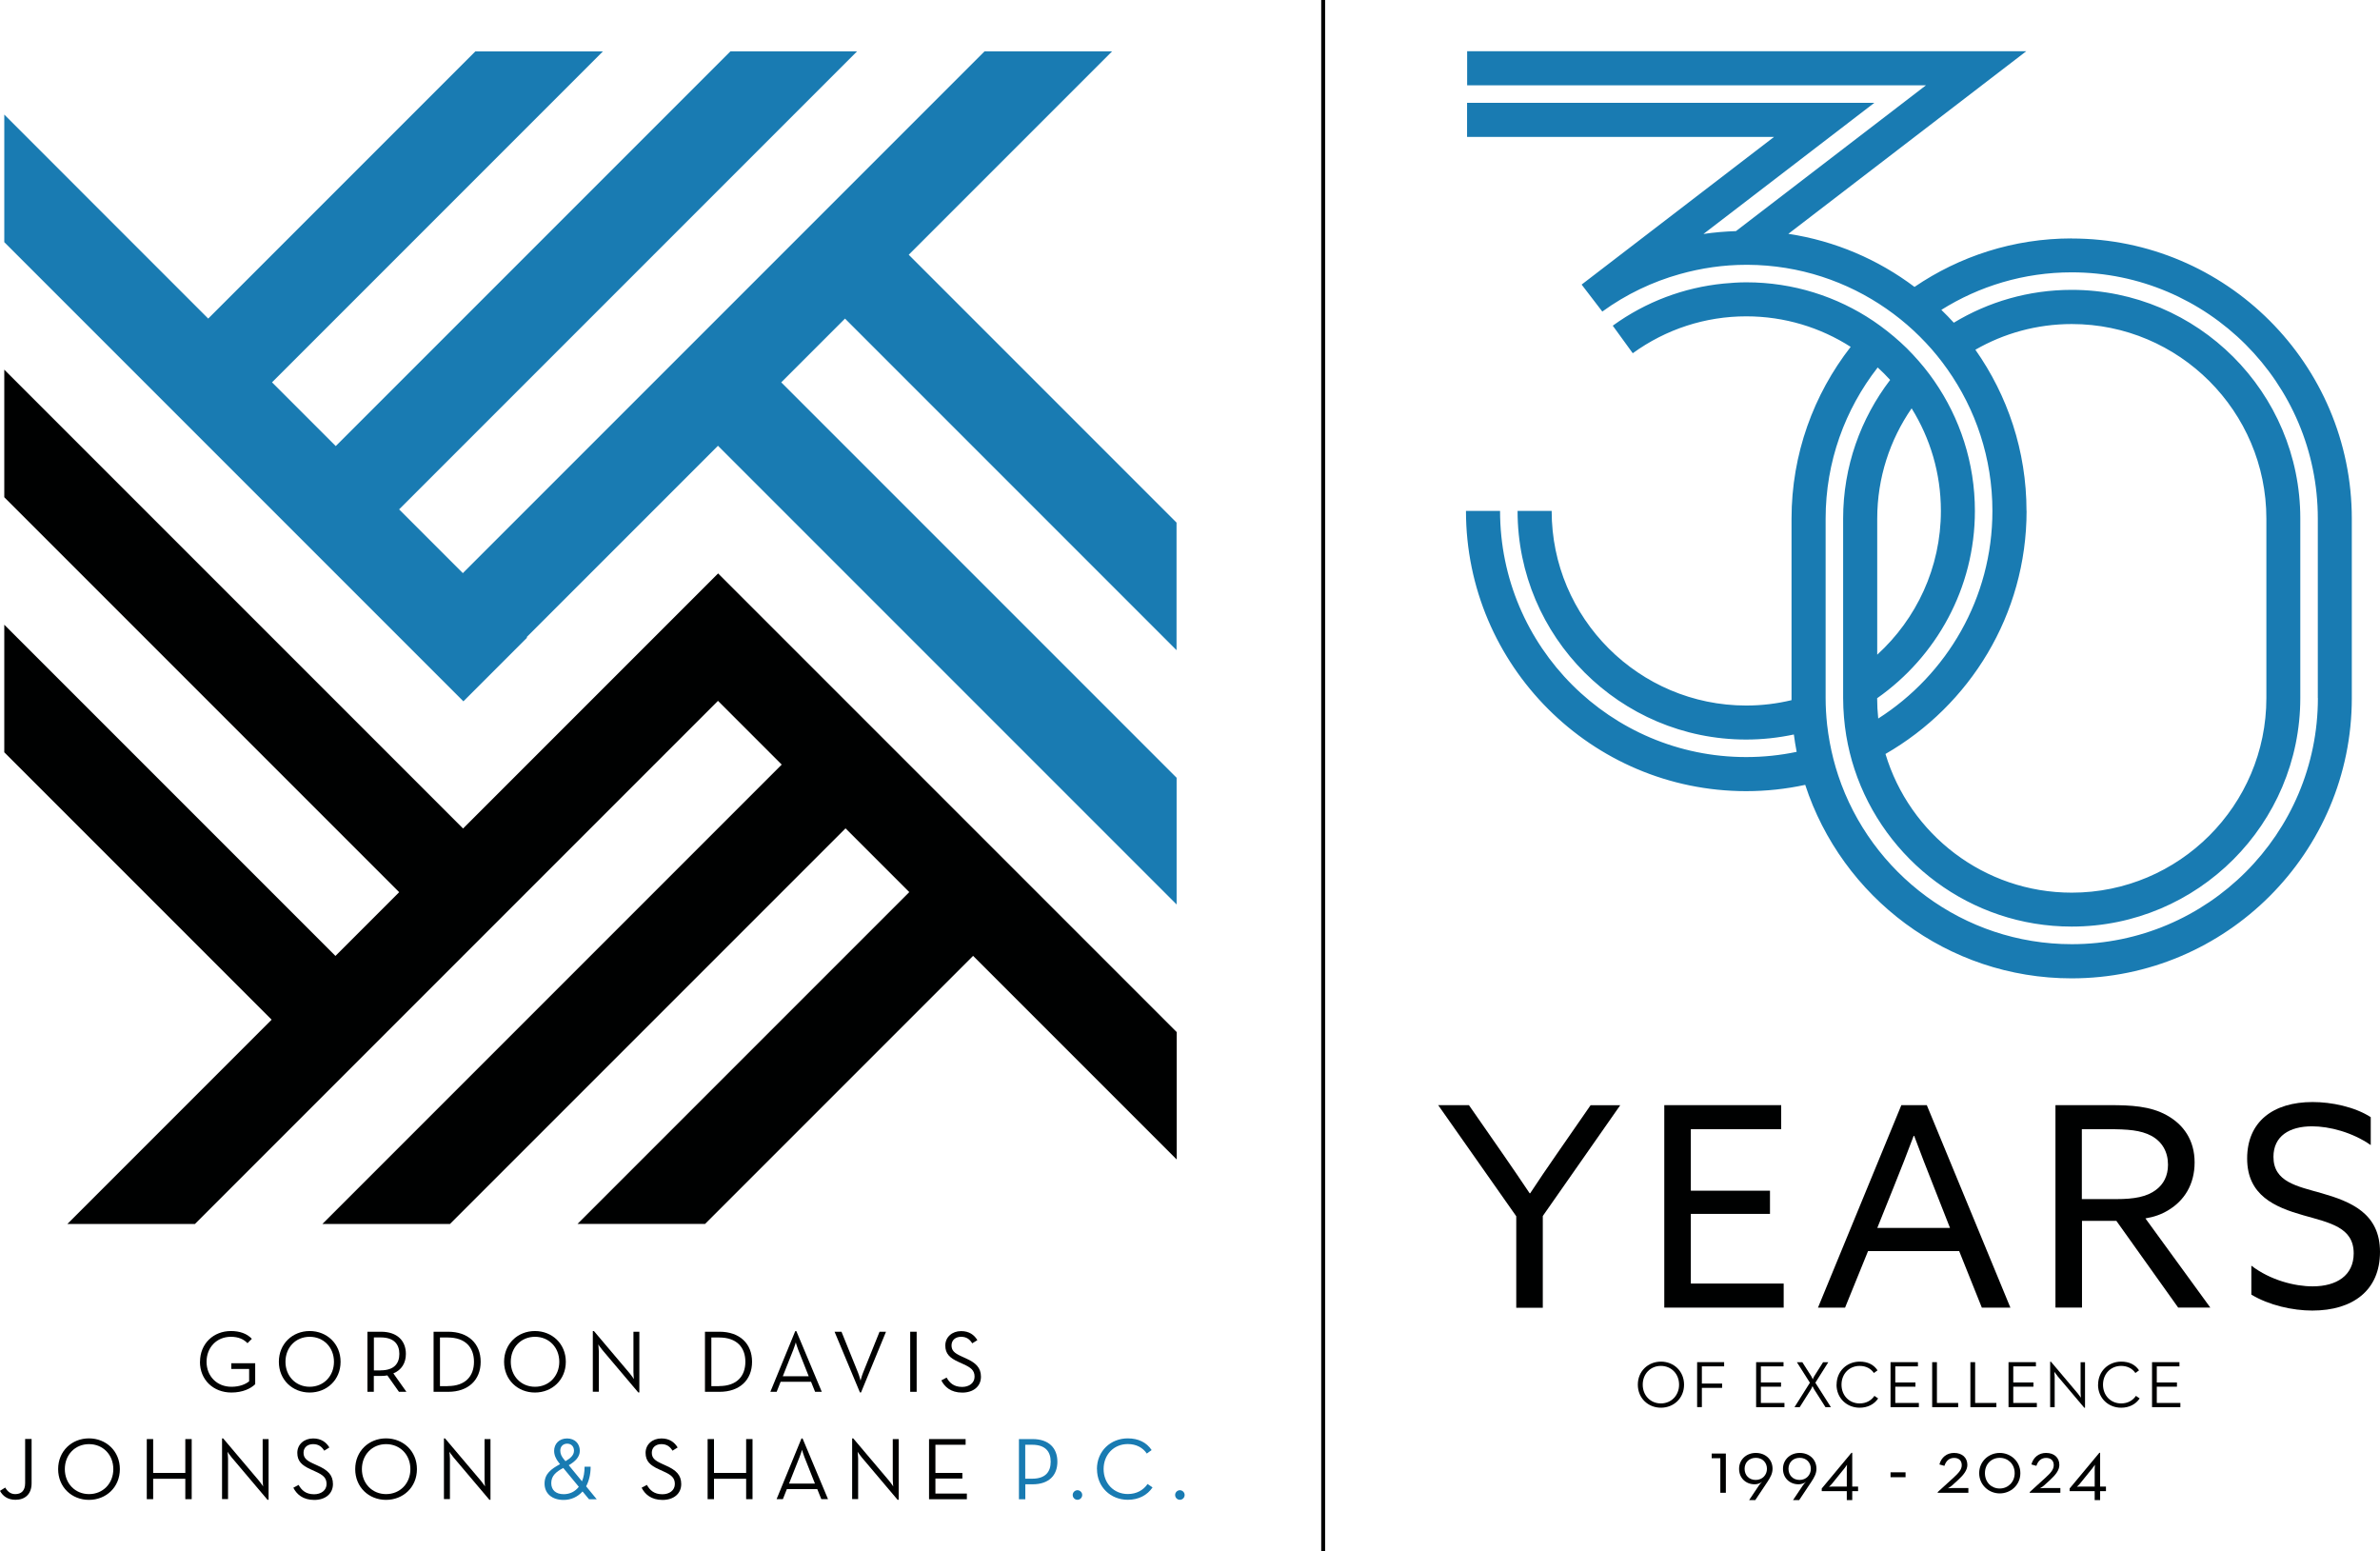 <?xml version="1.0" encoding="UTF-8"?>
<svg id="Artwork" xmlns="http://www.w3.org/2000/svg" viewBox="0 0 305.8 199.3">
  <defs>
    <style>
      .cls-1 {
        fill: #197bb2;
      }

      .cls-1, .cls-2 {
        stroke-width: 0px;
      }

      .cls-2 {
        fill: #000101;
      }
    </style>
  </defs>
  <g>
    <path class="cls-2" d="M151.18,132.58c-2.02-2.02-9.23-9.23-17.96-17.96h0l-8.19-8.19h0c-2.73-2.73-5.49-5.49-8.19-8.19h0c-7.69-7.69-6.06-6.06-8.19-8.19h0c-3-3-5.79-5.79-8.19-8.19,0,0,0,0,0,0l-8.19-8.19c-5.73,5.73-18.63,18.63-32.77,32.77C42.22,89.16,4.96,51.9.55,47.49v16.39c3.79,3.79,35.19,35.19,50.74,50.74-2.74,2.74-5.49,5.49-8.19,8.19C24.36,104.07,14.6,94.31.55,80.26v16.39c1.93,1.93,22.49,22.49,34.35,34.35-11.47,11.47-21.41,21.41-26.25,26.25h16.39c1.75-1.75,8.85-8.85,18.05-18.05h0c9.51-9.51,20.61-20.61,24.58-24.58h0c9.37-9.37,18.33-18.33,24.58-24.58,2.49,2.49,5.25,5.25,8.19,8.19-17.28,17.28-54.6,54.6-59.02,59.02h16.39c3.79-3.79,35.26-35.26,50.83-50.83,2.69,2.69,5.43,5.43,8.19,8.19-18.75,18.76-28.58,28.58-42.63,42.63h16.39c1.93-1.93,22.55-22.55,34.44-34.44,10.64,10.64,20.52,20.52,26.16,26.16v-16.39Z"/>
    <path class="cls-1" d="M151.18,116.19v-16.27c-3.8-3.8-35.24-35.24-50.8-50.8,2.74-2.74,5.48-5.48,8.19-8.19,9.06,9.06,24.52,24.52,42.6,42.6v-16.39c-1.93-1.93-22.53-22.53-34.41-34.41,11.42-11.42,21.31-21.31,26.13-26.13h-16.39c-3,3-30.76,30.76-34.32,34.32h0c-.86.86-1.87,1.87-8.13,8.13h0c-9.37,9.37-18.33,18.33-24.58,24.58-2.48-2.48-5.24-5.24-8.19-8.19,17.24-17.24,54.43-54.43,58.84-58.84h-16.27c-3.8,3.8-35.17,35.17-50.71,50.71-2.68-2.68-5.43-5.43-8.19-8.19,9.04-9.04,24.44-24.44,42.51-42.51h-16.39c-1.93,1.93-22.46,22.46-34.32,34.32C16.16,30.33,6.28,20.45.55,14.72v16.39c4.58,4.58,35.27,35.27,50.74,50.74h0s8.24,8.24,8.25,8.25l8.19-8.19s-.04-.04-.06-.06c6.49-6.49,15.25-15.25,24.58-24.58,17.26,17.26,54.52,54.52,58.93,58.93Z"/>
    <g>
      <g>
        <path class="cls-2" d="M25.7,174.95c0-2.33,1.73-3.95,3.97-3.95,1.11,0,2.06.32,2.69,1l-.56.56c-.5-.52-1.18-.82-2.14-.82-1.82,0-3.12,1.37-3.12,3.21s1.32,3.21,3.19,3.21c1.06,0,1.81-.32,2.28-.7v-1.59h-2.29v-.73h3.07v2.69c-.57.56-1.6,1.07-3.06,1.07-2.31,0-4.04-1.62-4.04-3.95Z"/>
        <path class="cls-2" d="M35.83,174.95c0-2.33,1.77-3.95,3.96-3.95s3.97,1.62,3.97,3.95-1.77,3.95-3.97,3.95-3.96-1.62-3.96-3.95ZM42.91,174.95c0-1.84-1.32-3.21-3.12-3.21s-3.11,1.37-3.11,3.21,1.32,3.21,3.11,3.21,3.12-1.37,3.12-3.21Z"/>
        <path class="cls-2" d="M52.23,178.81h-.97l-1.49-2.11c-.26.05-.55.07-.82.07h-.92v2.04h-.82v-7.72h1.74c2.11,0,3.2,1.18,3.2,2.85,0,1.16-.55,2.07-1.61,2.5l1.68,2.37ZM48.91,176.05c1.75,0,2.4-.9,2.4-2.11s-.66-2.12-2.4-2.12h-.87v4.24h.87Z"/>
        <path class="cls-2" d="M55.71,171.09h1.87c2.58,0,4.18,1.52,4.18,3.86s-1.59,3.86-4.18,3.86h-1.87v-7.72ZM57.53,178.07c2.28,0,3.37-1.28,3.37-3.12s-1.09-3.12-3.37-3.12h-1v6.25h1Z"/>
        <path class="cls-2" d="M64.77,174.95c0-2.33,1.77-3.95,3.96-3.95s3.97,1.62,3.97,3.95-1.77,3.95-3.97,3.95-3.96-1.62-3.96-3.95ZM71.86,174.95c0-1.84-1.32-3.21-3.12-3.21s-3.11,1.37-3.11,3.21,1.32,3.21,3.11,3.21,3.12-1.37,3.12-3.21Z"/>
        <path class="cls-2" d="M77.4,173.44c-.22-.26-.53-.72-.53-.72,0,0,.07.55.07.87v5.21h-.77v-7.8h.14l4.61,5.45c.22.26.53.72.53.72,0,0-.06-.55-.06-.87v-5.21h.76v7.8h-.14l-4.61-5.45Z"/>
        <path class="cls-2" d="M90.58,171.09h1.87c2.58,0,4.18,1.52,4.18,3.86s-1.59,3.86-4.18,3.86h-1.87v-7.72ZM92.4,178.07c2.28,0,3.37-1.28,3.37-3.12s-1.09-3.12-3.37-3.12h-1v6.25h1Z"/>
        <path class="cls-2" d="M102.18,171.01h.14l3.27,7.8h-.86l-.52-1.29h-3.91l-.51,1.29h-.81l3.2-7.8ZM103.91,176.81l-1.36-3.43c-.15-.36-.3-.92-.3-.92,0,0-.16.56-.31.92l-1.36,3.43h3.33Z"/>
        <path class="cls-2" d="M107.23,171.09h.89l2.12,5.24c.16.39.33,1.04.33,1.04,0,0,.17-.66.33-1.04l2.11-5.24h.83l-3.21,7.8h-.14l-3.26-7.8Z"/>
        <path class="cls-2" d="M116.95,171.09h.83v7.72h-.83v-7.72Z"/>
        <path class="cls-2" d="M120.95,177.34l.68-.36c.36.65.9,1.2,1.99,1.2.9,0,1.6-.5,1.6-1.32s-.49-1.18-1.45-1.61l-.61-.28c-1.1-.5-1.7-1.03-1.7-2.11s.87-1.85,2.03-1.85c1.03,0,1.68.48,2.09,1.16l-.66.41c-.3-.48-.7-.84-1.43-.84s-1.23.44-1.23,1.1.36.99,1.23,1.39l.61.28c1.28.57,1.94,1.2,1.94,2.36,0,1.27-1.01,2.04-2.4,2.04-1.48,0-2.28-.75-2.69-1.57Z"/>
      </g>
      <g>
        <path class="cls-2" d="M0,191.53l.67-.42c.3.51.69.84,1.29.84.76,0,1.27-.42,1.27-1.41v-5.67h.83v5.69c0,1.42-.87,2.12-2.07,2.12-1.03,0-1.65-.51-2-1.16Z"/>
        <path class="cls-2" d="M7.47,188.74c0-2.33,1.77-3.95,3.96-3.95s3.97,1.62,3.97,3.95-1.77,3.95-3.97,3.95-3.96-1.62-3.96-3.95ZM14.56,188.74c0-1.84-1.32-3.21-3.12-3.21s-3.11,1.37-3.11,3.21,1.32,3.21,3.11,3.21,3.12-1.37,3.12-3.21Z"/>
        <path class="cls-2" d="M18.86,184.88h.82v4.35h4.13v-4.35h.82v7.72h-.82v-2.62h-4.13v2.62h-.82v-7.72Z"/>
        <path class="cls-2" d="M29.76,187.23c-.22-.26-.53-.72-.53-.72,0,0,.07.55.07.87v5.21h-.77v-7.8h.14l4.61,5.45c.22.26.53.72.53.72,0,0-.06-.55-.06-.87v-5.21h.76v7.8h-.14l-4.61-5.45Z"/>
        <path class="cls-2" d="M37.69,191.13l.68-.36c.36.65.9,1.2,1.99,1.2.9,0,1.6-.5,1.6-1.32s-.49-1.18-1.45-1.61l-.61-.28c-1.1-.5-1.7-1.03-1.7-2.11s.87-1.85,2.03-1.85c1.03,0,1.68.48,2.09,1.16l-.66.41c-.3-.48-.7-.84-1.43-.84s-1.23.44-1.23,1.1.36.99,1.23,1.39l.61.28c1.28.57,1.94,1.2,1.94,2.36,0,1.27-1.01,2.04-2.4,2.04-1.48,0-2.28-.75-2.69-1.57Z"/>
        <path class="cls-2" d="M45.64,188.74c0-2.33,1.77-3.95,3.96-3.95s3.97,1.62,3.97,3.95-1.77,3.95-3.97,3.95-3.96-1.62-3.96-3.95ZM52.73,188.74c0-1.84-1.32-3.21-3.12-3.21s-3.11,1.37-3.11,3.21,1.32,3.21,3.11,3.21,3.12-1.37,3.12-3.21Z"/>
        <path class="cls-2" d="M58.27,187.23c-.22-.26-.53-.72-.53-.72,0,0,.07.55.07.87v5.21h-.77v-7.8h.14l4.61,5.45c.22.26.53.72.53.72,0,0-.06-.55-.06-.87v-5.21h.76v7.8h-.14l-4.61-5.45Z"/>
        <path class="cls-2" d="M82.44,191.13l.68-.36c.36.65.9,1.2,1.99,1.2.9,0,1.6-.5,1.6-1.32s-.49-1.18-1.45-1.61l-.61-.28c-1.1-.5-1.7-1.03-1.7-2.11s.87-1.85,2.03-1.85c1.03,0,1.68.48,2.09,1.16l-.66.41c-.3-.48-.7-.84-1.43-.84s-1.23.44-1.23,1.1.36.99,1.23,1.39l.61.28c1.28.57,1.94,1.2,1.94,2.36,0,1.27-1.01,2.04-2.4,2.04-1.48,0-2.28-.75-2.69-1.57Z"/>
        <path class="cls-2" d="M90.92,184.88h.82v4.35h4.13v-4.35h.82v7.72h-.82v-2.62h-4.13v2.62h-.82v-7.72Z"/>
        <path class="cls-2" d="M102.98,184.8h.14l3.27,7.8h-.86l-.52-1.29h-3.91l-.51,1.29h-.81l3.2-7.8ZM104.71,190.6l-1.36-3.43c-.15-.36-.3-.92-.3-.92,0,0-.16.56-.31.92l-1.36,3.43h3.33Z"/>
        <path class="cls-2" d="M110.72,187.23c-.22-.26-.53-.72-.53-.72,0,0,.07.55.07.87v5.21h-.77v-7.8h.14l4.61,5.45c.22.26.53.72.53.72,0,0-.06-.55-.06-.87v-5.21h.76v7.8h-.14l-4.61-5.45Z"/>
        <path class="cls-2" d="M119.37,184.88h4.7v.73h-3.88v3.62h3.46v.72h-3.46v1.93h4.04v.73h-4.86v-7.72Z"/>
        <g>
          <path class="cls-1" d="M74.78,190.3c.22-.52.33-1.15.33-1.87h.78c0,1-.22,1.84-.58,2.52l1.36,1.66h-.99l-.83-1c-.62.7-1.48,1.09-2.43,1.09-1.5,0-2.45-.83-2.45-2.1s.86-1.88,1.99-2.5l-.14-.17c-.42-.52-.62-1.03-.62-1.54,0-.9.65-1.59,1.66-1.59s1.64.68,1.64,1.58c0,.78-.56,1.36-1.42,1.86l1.7,2.07ZM72.37,188.59c-.92.5-1.54,1-1.54,1.95,0,.89.59,1.42,1.6,1.42.78,0,1.46-.33,1.94-.95l-2-2.42ZM73.75,186.37c0-.55-.36-.9-.87-.9s-.89.34-.89.9c0,.41.17.75.45,1.09l.22.26c.66-.39,1.09-.78,1.09-1.35Z"/>
          <path class="cls-1" d="M130.92,184.88h1.75c2.11,0,3.19,1.17,3.19,2.91s-1.08,2.9-3.19,2.9h-.93v1.92h-.82v-7.72ZM132.62,189.97c1.74,0,2.38-.91,2.38-2.18s-.65-2.18-2.38-2.18h-.89v4.36h.89Z"/>
          <path class="cls-1" d="M137.83,192.06c0-.35.3-.61.61-.61s.61.26.61.61-.28.62-.61.62-.61-.27-.61-.62Z"/>
          <path class="cls-1" d="M140.94,188.74c0-2.33,1.77-3.95,3.96-3.95,1.36,0,2.41.51,3.07,1.5l-.62.45c-.5-.74-1.33-1.22-2.44-1.22-1.81,0-3.11,1.37-3.11,3.21s1.31,3.21,3.11,3.21c1.12,0,1.99-.49,2.54-1.29l.64.44c-.68,1-1.79,1.59-3.18,1.59-2.19,0-3.96-1.62-3.96-3.95Z"/>
          <path class="cls-1" d="M150.99,192.06c0-.35.3-.61.61-.61s.61.26.61.61-.28.62-.61.62-.61-.27-.61-.62Z"/>
        </g>
      </g>
    </g>
  </g>
  <rect class="cls-2" x="169.76" width=".5" height="199.3"/>
  <g>
    <g>
      <path class="cls-2" d="M194.81,156.24l-10.02-14.26h3.95l4.42,6.36c1.11,1.62,2.26,3.27,3.38,4.96h.07c1.08-1.65,2.19-3.27,3.38-4.99l4.38-6.32h3.81l-9.95,14.23v11.79h-3.41v-11.75Z"/>
      <path class="cls-2" d="M213.84,141.98h15.02v3.09h-11.61v7.9h10.17v2.98h-10.17v8.95h11.93v3.09h-15.34v-26.01Z"/>
      <path class="cls-2" d="M244.3,141.98h3.27l10.74,26.01h-3.67l-2.91-7.26h-11.71l-2.95,7.26h-3.48l10.71-26.01ZM241.21,157.75h9.34l-2.12-5.39c-.83-2.08-1.69-4.31-2.48-6.43h-.07c-.79,2.12-1.65,4.31-2.55,6.54l-2.12,5.28Z"/>
      <path class="cls-2" d="M264.09,141.98h7.04c2.62,0,5.14.11,7.26,1.29,2.16,1.19,3.59,3.2,3.59,6.07s-1.37,4.92-3.34,6.11c-.93.58-1.9.9-2.98,1.08l8.34,11.46h-4.13l-7.94-11.14h-4.42v11.14h-3.41v-26.01ZM271.92,154.05c2.3,0,3.92-.29,5.1-1.19.97-.72,1.54-1.8,1.54-3.23,0-1.65-.75-2.95-2.12-3.7-1.4-.75-3.05-.86-5.57-.86h-3.38v8.98h4.42Z"/>
      <path class="cls-2" d="M289.27,162.6c2.44,1.87,5.57,2.66,7.87,2.66,3.09,0,5.28-1.4,5.28-4.24,0-3.34-3.05-3.92-6.47-4.89-3.66-1.04-7.22-2.55-7.22-7.29s3.34-7.26,8.41-7.26c2.44,0,5.39.61,7.47,1.94v3.59c-2.37-1.65-5.32-2.41-7.54-2.41-2.91,0-4.96,1.26-4.96,3.92,0,3.23,3.02,3.77,6.18,4.67,3.77,1.08,7.51,2.59,7.51,7.54s-3.49,7.54-8.7,7.54c-2.52,0-5.57-.68-7.83-2.05v-3.74Z"/>
    </g>
    <g>
      <path class="cls-2" d="M210.44,177.89c0-1.74,1.33-2.96,2.97-2.96s2.97,1.22,2.97,2.96-1.33,2.96-2.97,2.96-2.97-1.22-2.97-2.96ZM215.74,177.89c0-1.38-.99-2.41-2.34-2.41s-2.33,1.03-2.33,2.41.99,2.41,2.33,2.41,2.34-1.03,2.34-2.41Z"/>
      <path class="cls-2" d="M218.05,175h3.48v.54h-2.86v2.21h2.6v.55h-2.6v2.47h-.61v-5.78Z"/>
      <path class="cls-2" d="M225.64,175h3.52v.54h-2.91v2.07h2.59v.54h-2.59v2.09h3.03v.54h-3.64v-5.78Z"/>
      <path class="cls-2" d="M232.55,177.64l-1.67-2.63h.7l1.15,1.8c.09.15.19.4.19.4,0,0,.08-.25.18-.4l1.14-1.8h.67l-1.66,2.63,2,3.14h-.7l-1.47-2.31c-.08-.14-.19-.37-.2-.4,0,0-.09.25-.18.4l-1.46,2.31h-.67l1.98-3.14Z"/>
      <path class="cls-2" d="M235.98,177.89c0-1.74,1.33-2.96,2.97-2.96,1.02,0,1.8.38,2.29,1.12l-.47.34c-.37-.55-1-.91-1.83-.91-1.35,0-2.33,1.03-2.33,2.41s.98,2.41,2.33,2.41c.84,0,1.49-.37,1.9-.97l.48.33c-.51.75-1.34,1.19-2.38,1.19-1.64,0-2.97-1.22-2.97-2.96Z"/>
      <path class="cls-2" d="M242.91,175h3.52v.54h-2.91v2.07h2.59v.54h-2.59v2.09h3.03v.54h-3.64v-5.78Z"/>
      <path class="cls-2" d="M248.26,175h.61v5.24h2.73v.54h-3.34v-5.78Z"/>
      <path class="cls-2" d="M253.17,175h.61v5.24h2.73v.54h-3.34v-5.78Z"/>
      <path class="cls-2" d="M258.07,175h3.52v.54h-2.91v2.07h2.59v.54h-2.59v2.09h3.03v.54h-3.64v-5.78Z"/>
      <path class="cls-2" d="M264.35,176.76c-.15-.18-.37-.48-.4-.53,0,.04.05.42.05.65v3.9h-.58v-5.84h.1l3.45,4.08c.15.19.37.5.4.54,0-.02-.04-.41-.04-.65v-3.9h.57v5.84h-.1l-3.45-4.08Z"/>
      <path class="cls-2" d="M269.58,177.89c0-1.74,1.33-2.96,2.97-2.96,1.02,0,1.8.38,2.29,1.12l-.47.34c-.37-.55-1-.91-1.83-.91-1.35,0-2.33,1.03-2.33,2.41s.98,2.41,2.33,2.41c.84,0,1.49-.37,1.9-.97l.48.33c-.51.75-1.34,1.19-2.38,1.19-1.64,0-2.97-1.22-2.97-2.96Z"/>
      <path class="cls-2" d="M276.51,175h3.52v.54h-2.91v2.07h2.59v.54h-2.59v2.09h3.03v.54h-3.64v-5.78Z"/>
      <path class="cls-2" d="M221.04,187.34h-1.11v-.6h1.82v5.04h-.71v-4.44Z"/>
      <path class="cls-2" d="M226.02,190.81c.12-.18.31-.36.4-.44-.26.2-.63.32-.96.32-1.15,0-2.01-.81-2.01-1.99s.93-2.04,2.15-2.04,2.15.82,2.15,2.03c0,.61-.27,1.1-.66,1.69l-1.56,2.34h-.79l1.28-1.91ZM227.03,188.7c0-.8-.57-1.41-1.43-1.41s-1.44.59-1.44,1.41.56,1.43,1.43,1.43,1.44-.66,1.44-1.43Z"/>
      <path class="cls-2" d="M231.66,190.81c.12-.18.31-.36.4-.44-.26.2-.63.32-.96.32-1.15,0-2.01-.81-2.01-1.99s.93-2.04,2.15-2.04,2.15.82,2.15,2.03c0,.61-.27,1.1-.66,1.69l-1.56,2.34h-.79l1.28-1.91ZM232.67,188.7c0-.8-.57-1.41-1.43-1.41s-1.44.59-1.44,1.41.56,1.43,1.43,1.43,1.44-.66,1.44-1.43Z"/>
      <path class="cls-2" d="M238.74,190.98v.59h-.75v1.15h-.7v-1.15h-3.22v-.34l3.82-4.59h.1v4.34h.75ZM237.29,188.71c0-.21.03-.53.03-.53,0,0-.16.24-.3.42l-1.66,2.05c-.15.18-.36.36-.36.36,0,0,.26-.03.48-.03h1.81v-2.27Z"/>
      <path class="cls-2" d="M242.91,189.15h1.93v.63h-1.93v-.63Z"/>
      <path class="cls-2" d="M248.97,191.69l2.03-1.85c.67-.61,1.06-1.05,1.06-1.61,0-.62-.41-.93-.98-.93-.61,0-1.03.36-1.25,1.02l-.64-.18c.24-.92.96-1.48,1.88-1.48,1.06,0,1.71.62,1.71,1.54,0,.69-.5,1.3-1.22,1.96l-.76.69c-.18.17-.52.35-.52.35,0,0,.37-.03.56-.03h2.07v.61h-3.94v-.09Z"/>
      <path class="cls-2" d="M254.3,189.26c0-1.52,1.23-2.6,2.64-2.6s2.65,1.08,2.65,2.6-1.23,2.6-2.65,2.6-2.64-1.11-2.64-2.6ZM258.86,189.26c0-1.17-.85-1.97-1.92-1.97s-1.9.8-1.9,1.97.83,1.97,1.9,1.97,1.92-.83,1.92-1.97Z"/>
      <path class="cls-2" d="M260.79,191.69l2.03-1.85c.67-.61,1.06-1.05,1.06-1.61,0-.62-.41-.93-.98-.93-.61,0-1.03.36-1.25,1.02l-.64-.18c.24-.92.96-1.48,1.88-1.48,1.06,0,1.71.62,1.71,1.54,0,.69-.5,1.3-1.22,1.96l-.76.69c-.18.17-.52.35-.52.35,0,0,.37-.03.56-.03h2.07v.61h-3.94v-.09Z"/>
      <path class="cls-2" d="M270.59,190.98v.59h-.75v1.15h-.7v-1.15h-3.22v-.34l3.82-4.59h.1v4.34h.75ZM269.14,188.71c0-.21.03-.53.03-.53,0,0-.16.24-.3.42l-1.66,2.05c-.15.18-.36.36-.36.36,0,0,.26-.03.48-.03h1.81v-2.27Z"/>
    </g>
    <path class="cls-1" d="M266.2,30.63c-7.49,0-14.44,2.3-20.21,6.23-4.66-3.51-10.19-5.91-16.21-6.82l30.57-23.46h-71.84v4.38h58.95l-24.41,18.73c-1.41.05-2.81.16-4.18.37l21.96-16.85h-52.33v4.38h39.44l-24.72,18.97,2.66,3.47.02-.02h0c3.05-2.21,6.41-3.81,9.95-4.8,2.75-.77,5.6-1.19,8.52-1.19.07,0,.14,0,.22,0,6.61.04,12.74,2.13,17.8,5.65,1.22.85,2.38,1.78,3.46,2.78.55.51,1.08,1.04,1.6,1.59,1,1.06,1.92,2.2,2.76,3.39,3.64,5.15,5.79,11.43,5.79,18.21,0,11.2-5.86,21.05-14.67,26.67-.09-.86-.14-1.73-.14-2.61,7.58-5.32,12.56-14.12,12.56-24.06,0-6.19-1.93-11.94-5.21-16.68-.83-1.21-1.76-2.34-2.76-3.41-.51-.55-1.04-1.08-1.6-1.58-1.09-.99-2.25-1.9-3.47-2.73-4.67-3.14-10.29-4.97-16.33-4.97-.98,0-1.95.07-2.92.16-5.11.51-9.98,2.33-14.21,5.39,0,0-.02.01-.03.02l2.57,3.54c4.28-3.1,9.33-4.74,14.59-4.74,4.93,0,9.53,1.44,13.41,3.92-4.75,6.1-7.6,13.76-7.6,22.08v23.05c0,.09,0,.17,0,.26-1.87.45-3.82.69-5.82.69-13.78,0-25-11.21-25-25h-4.38c0,16.2,13.18,29.37,29.37,29.37,2.1,0,4.15-.23,6.13-.65.1.75.21,1.49.36,2.23-2.1.44-4.26.67-6.49.67-17.44,0-31.62-14.19-31.62-31.62h-4.38c0,19.85,16.15,36,36,36,2.6,0,5.14-.28,7.59-.81,4.7,14.41,18.26,24.86,34.23,24.86,19.85,0,36-16.15,36-36v-23.05c0-19.85-16.15-36-36-36ZM260.38,65.63c0-7.7-2.44-14.84-6.57-20.7,3.66-2.1,7.88-3.3,12.39-3.3,13.78,0,25,11.21,25,25v23.05c0,13.79-11.21,25-25,25-11.29,0-20.85-7.52-23.94-17.82,10.82-6.22,18.13-17.88,18.13-31.23ZM249.38,65.63c0,7.31-3.16,13.9-8.18,18.48v-17.48c0-5.26,1.64-10.14,4.42-14.17,2.38,3.83,3.76,8.34,3.76,13.17ZM297.82,89.68c0,17.44-14.19,31.62-31.62,31.62-13.96,0-25.83-9.1-30.01-21.67-.46-1.38-.82-2.8-1.09-4.25-.14-.75-.25-1.51-.34-2.28-.12-1.13-.19-2.27-.19-3.42v-23.05c0-7.32,2.5-14.05,6.69-19.42.56.51,1.09,1.04,1.6,1.6-3.78,4.95-6.04,11.12-6.04,17.81v23.05c0,.84.04,1.67.11,2.5.07.79.16,1.57.29,2.34.25,1.48.6,2.92,1.06,4.31,3.86,11.73,14.9,20.22,27.91,20.22,16.2,0,29.37-13.18,29.37-29.38v-23.05c0-16.2-13.18-29.37-29.37-29.37-5.54,0-10.72,1.54-15.15,4.22-.51-.57-1.05-1.11-1.6-1.65,4.86-3.05,10.6-4.82,16.75-4.82,17.44,0,31.62,14.19,31.62,31.62v23.05Z"/>
  </g>
</svg>
